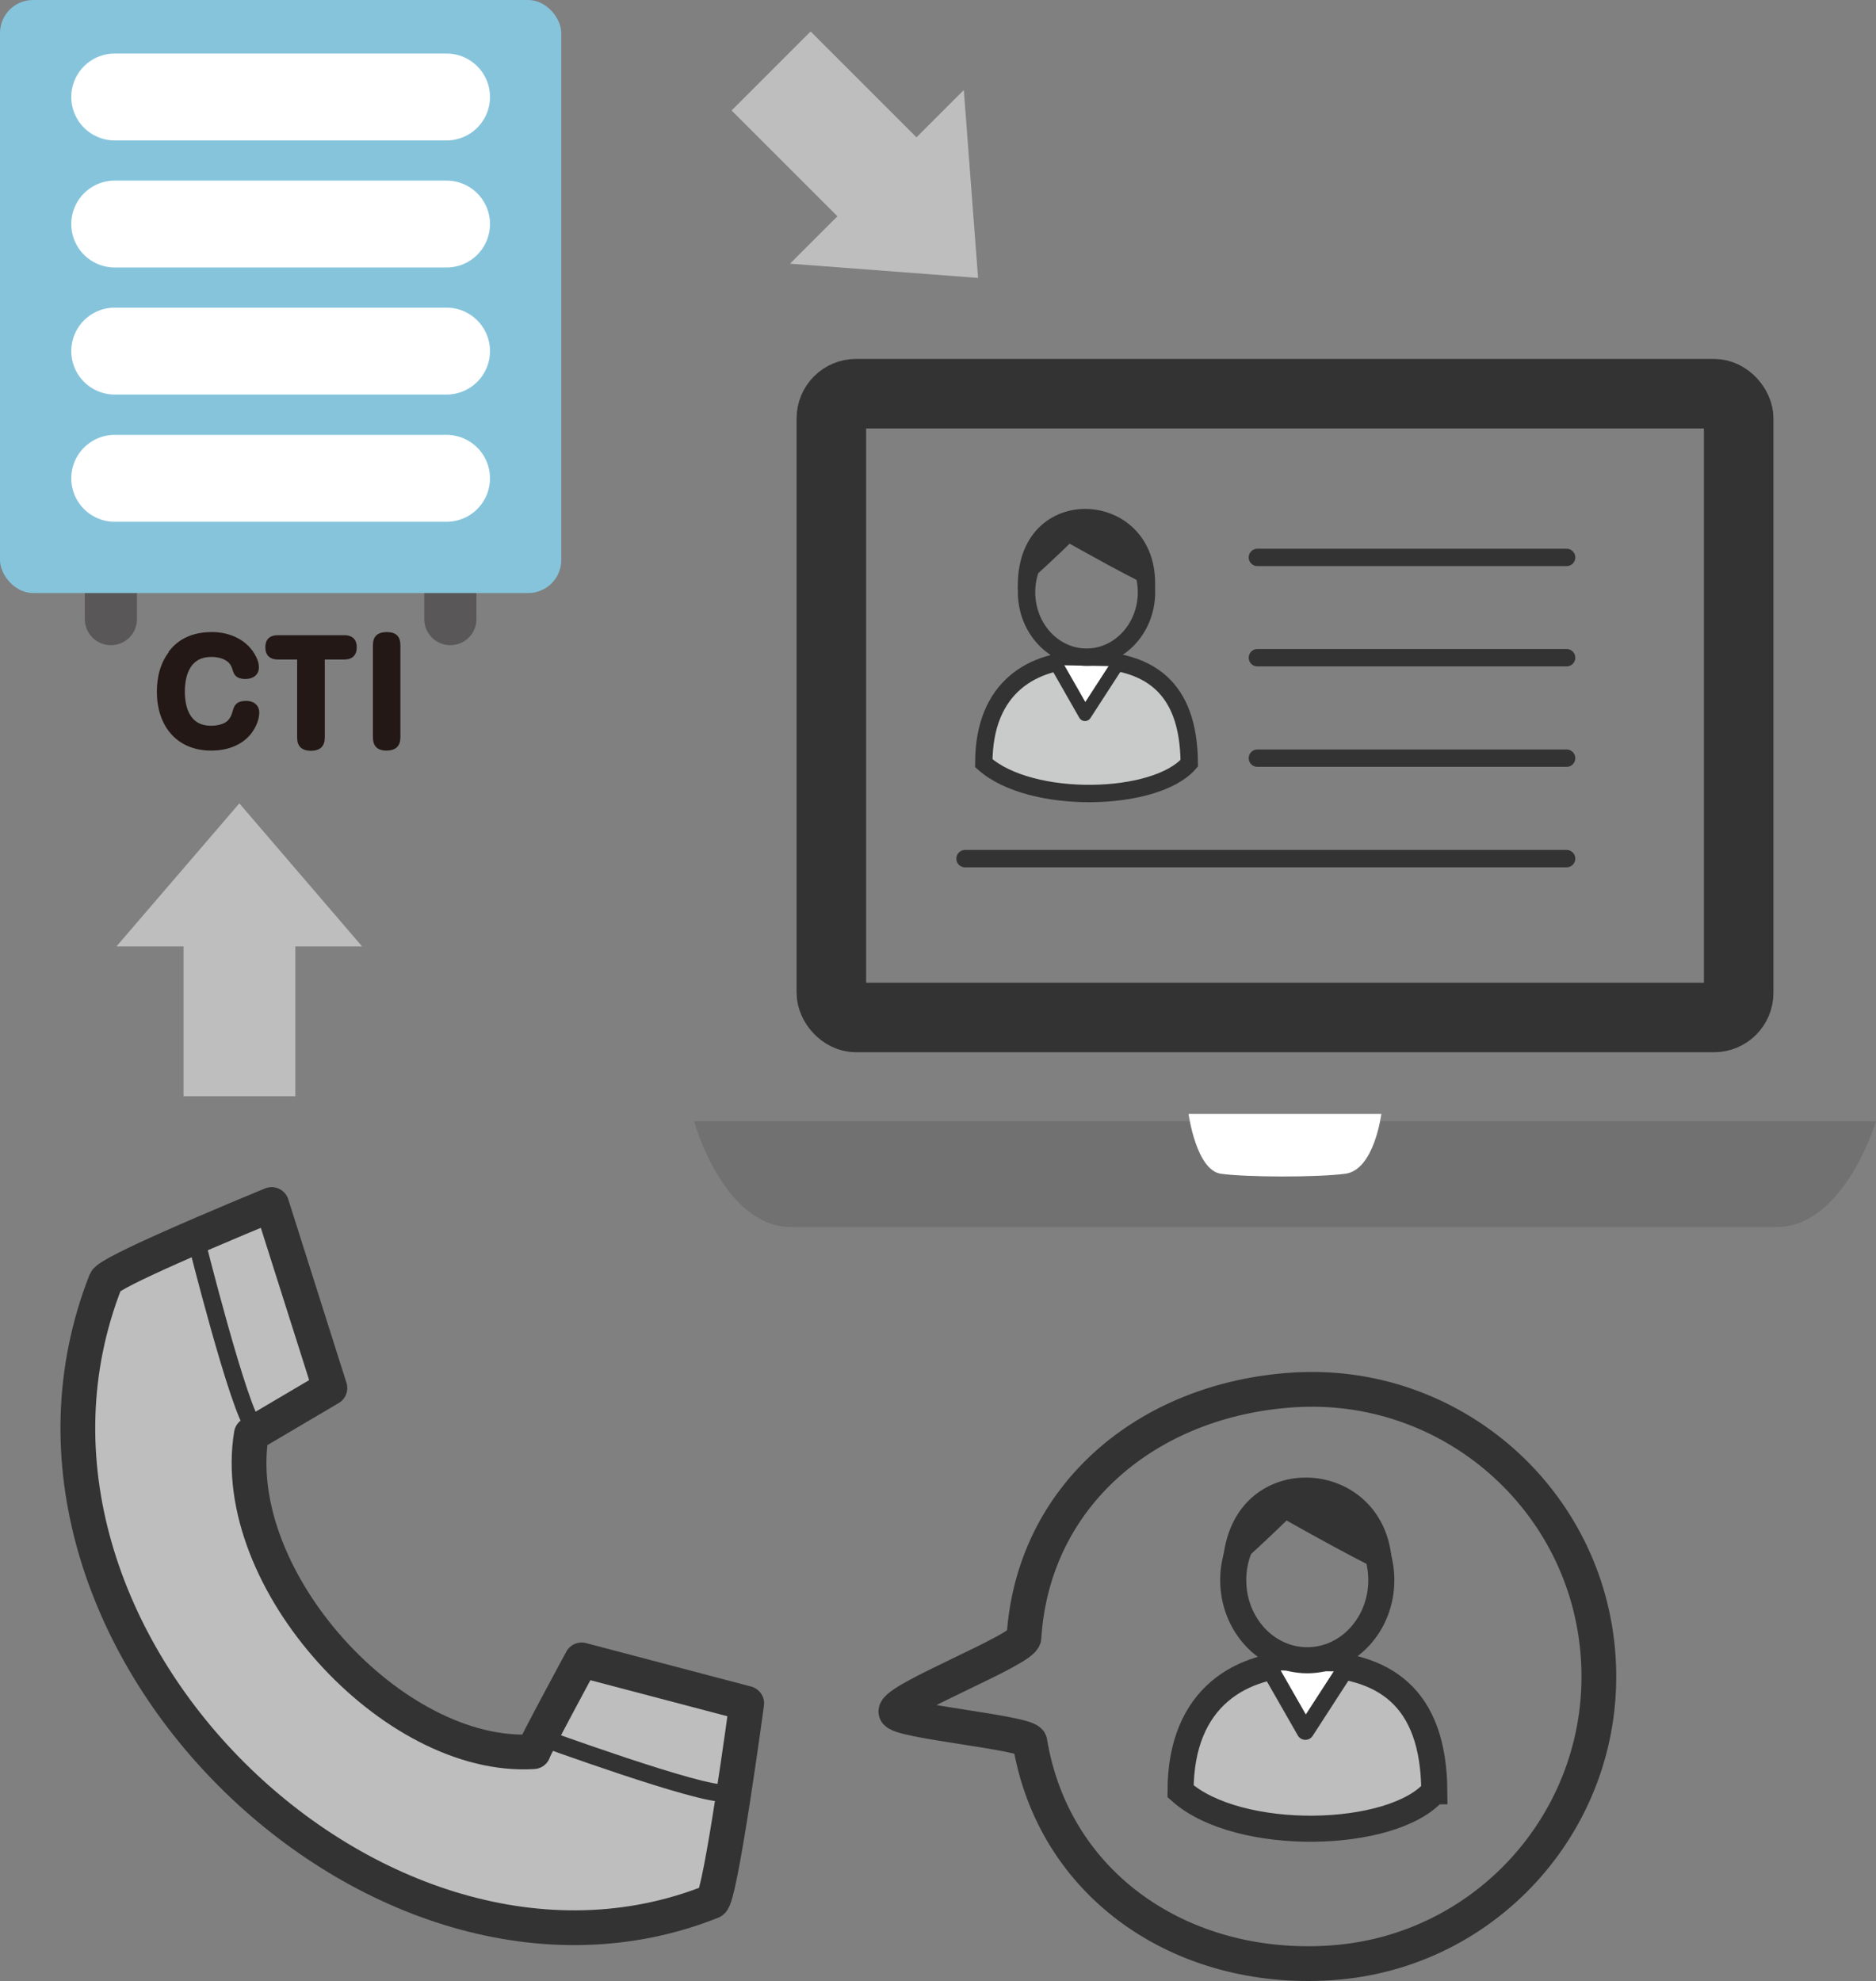 <?xml version="1.0" encoding="UTF-8"?><svg id="_レイヤー_2" xmlns="http://www.w3.org/2000/svg" width="107.93" height="113.98" viewBox="0 0 107.93 113.98"><rect x="0" y="0" width="107.93" height="113.98" fill="#808080" stroke="none"/><defs><style>.cls-1,.cls-2,.cls-3,.cls-4,.cls-5,.cls-6,.cls-7,.cls-8,.cls-9,.cls-10{stroke:#333;}.cls-1,.cls-2,.cls-11,.cls-12,.cls-4,.cls-10{stroke-linecap:round;stroke-linejoin:round;}.cls-1,.cls-13,.cls-10{fill:#fff;}.cls-2,.cls-3,.cls-11,.cls-12,.cls-6,.cls-7,.cls-8{fill:none;}.cls-3,.cls-14,.cls-5,.cls-6,.cls-7,.cls-8,.cls-9{stroke-miterlimit:10;}.cls-3,.cls-9{stroke-width:1.5px;}.cls-11{stroke:#595757;stroke-width:3px;}.cls-15{fill:#333;}.cls-16,.cls-4,.cls-9{fill:#bebebe;}.cls-17{fill:#727171;}.cls-18{fill:#86c4dc;}.cls-12{stroke:#fff;stroke-width:5px;}.cls-4,.cls-6{stroke-width:2px;}.cls-14{fill:#231815;stroke:#231815;stroke-width:.25px;}.cls-5{fill:#c9caca;}.cls-7{stroke-width:4px;}.cls-10{stroke-width:.75px;}</style></defs><g id="_レイヤー_2-2"><g><g><rect class="cls-16" x="10.55" y="54.25" width="6.43" height="8.82" transform="translate(27.54 117.32) rotate(-180)"/><polygon class="cls-16" points="13.77 46.22 20.83 54.45 6.7 54.45 13.77 46.22"/></g><g><rect class="cls-16" x="44.26" y="2.79" width="6.43" height="8.82" transform="translate(8.82 35.68) rotate(-45)"/><polygon class="cls-16" points="56.27 15.99 45.45 15.17 55.45 5.18 56.27 15.99"/></g><g><path class="cls-4" d="m14.47,82.52l4.51-2.66-3.35-10.56s-3.2,1.31-5.89,2.51c-1.91.85-3.56,1.65-3.66,1.9-8.02,20.45,15.73,43.34,34.88,35.69.49-.2,2-11.4,2-11.4l-9.5-2.5s-2.77,5.12-2.77,5.28c-8.07.51-17.6-9.92-16.23-18.26Z"/><path class="cls-1" d="m11.28,71.31s2.48,9.92,3.35,10.8"/><path class="cls-1" d="m30.91,99.88s9.61,3.51,10.82,3.27"/></g><g><g><line class="cls-11" x1="6.38" y1="31.89" x2="6.38" y2="35.62"/><line class="cls-11" x1="25.91" y1="31.89" x2="25.91" y2="35.62"/></g><rect class="cls-18" width="32.29" height="34.12" rx="1.9" ry="1.9"/><line class="cls-12" x1="6.6" y1="5.58" x2="25.69" y2="5.58"/><line class="cls-12" x1="6.6" y1="12.89" x2="25.69" y2="12.89"/><line class="cls-12" x1="6.6" y1="20.2" x2="25.69" y2="20.2"/><line class="cls-12" x1="6.6" y1="27.52" x2="25.69" y2="27.52"/></g><g><path class="cls-14" d="m9.89,37.46c.59-.71,1.41-.97,2.31-.97.99,0,1.99.44,2.43,1.37.08.16.14.34.14.53,0,.39-.3.55-.66.55-.46,0-.54-.21-.6-.41-.05-.18-.13-.36-.26-.49-.28-.28-.72-.37-1.1-.37-1.25,0-1.64,1.04-1.64,2.12s.39,2.09,1.62,2.09c.35,0,.82-.08,1.07-.34.16-.17.24-.35.3-.57.08-.29.15-.52.66-.52.35,0,.63.17.63.55,0,.41-.22.86-.47,1.17-.53.64-1.35.89-2.16.89-1.96,0-3.01-1.4-3.01-3.27,0-.85.21-1.67.76-2.32Z"/><path class="cls-14" d="m15.99,37.82c-.39,0-.6-.18-.6-.58s.21-.57.6-.57h3.82c.39,0,.59.18.59.57s-.2.58-.59.58h-1.25v4.62c0,.45-.24.63-.67.63s-.67-.18-.67-.63v-4.62h-1.25Z"/><path class="cls-14" d="m22.91,42.43c0,.46-.25.63-.68.63s-.65-.19-.65-.63v-5.32c0-.46.25-.62.68-.62s.65.18.65.62v5.32Z"/></g><g><path class="cls-6" d="m74.38,79.97c9.1-.6,16.97,6.29,17.57,15.39.6,9.1-6.29,16.97-15.39,17.57-8.55.57-15.94-4.43-17.31-12.71-.09-.54-7.67-1.19-7.71-1.74-.05-.72,7.33-3.56,7.37-4.27.51-8.16,7.09-13.69,15.47-14.24Z"/><g><path class="cls-9" d="m82.51,103.06c-2.39,2.76-11.26,2.98-14.59,0,0-5.47,3.54-7.39,7.3-7.36,4.4.03,7.26,1.89,7.3,7.36Z"/><polyline class="cls-1" points="73.1 96.1 75.1 99.6 77.32 96.17"/><ellipse class="cls-3" cx="75.21" cy="90.91" rx="4.26" ry="4.61"/><path class="cls-15" d="m70.34,90.75c.72-.38,3.68-3.27,3.68-3.27,0,0,5.02,2.84,6.06,3.17.36-7.25-10.01-7.82-9.74.1Z"/></g></g><g><g><line class="cls-2" x1="72.34" y1="32.07" x2="90.13" y2="32.07"/><line class="cls-2" x1="72.34" y1="37.84" x2="90.13" y2="37.84"/><line class="cls-2" x1="72.34" y1="43.62" x2="90.13" y2="43.62"/><line class="cls-2" x1="55.52" y1="49.4" x2="90.13" y2="49.4"/></g><rect class="cls-7" x="47.83" y="22.65" width="52.2" height="35.89" rx="1.42" ry="1.42"/><path class="cls-17" d="m107.93,64.51s-1.81,6.09-5.74,6.09h-56.65c-3.93,0-5.61-6.09-5.61-6.09h68Z"/><path class="cls-13" d="m79.47,64.09s-.4,3.22-2.07,3.44-5.74.2-7.16,0-1.86-3.44-1.86-3.44h11.09Z"/><g><path class="cls-5" d="m68.42,43.91c-1.94,2.24-9.13,2.41-11.82,0,0-4.43,2.87-5.99,5.91-5.96,3.57.03,5.88,1.53,5.91,5.96Z"/><polyline class="cls-10" points="60.8 38.27 62.42 41.11 64.22 38.33"/><ellipse class="cls-8" cx="62.51" cy="34.07" rx="3.45" ry="3.74"/><path class="cls-15" d="m58.56,33.93c.58-.31,2.98-2.65,2.98-2.65,0,0,4.07,2.3,4.91,2.57.29-5.87-8.11-6.34-7.89.08Z"/></g></g></g></g></svg>